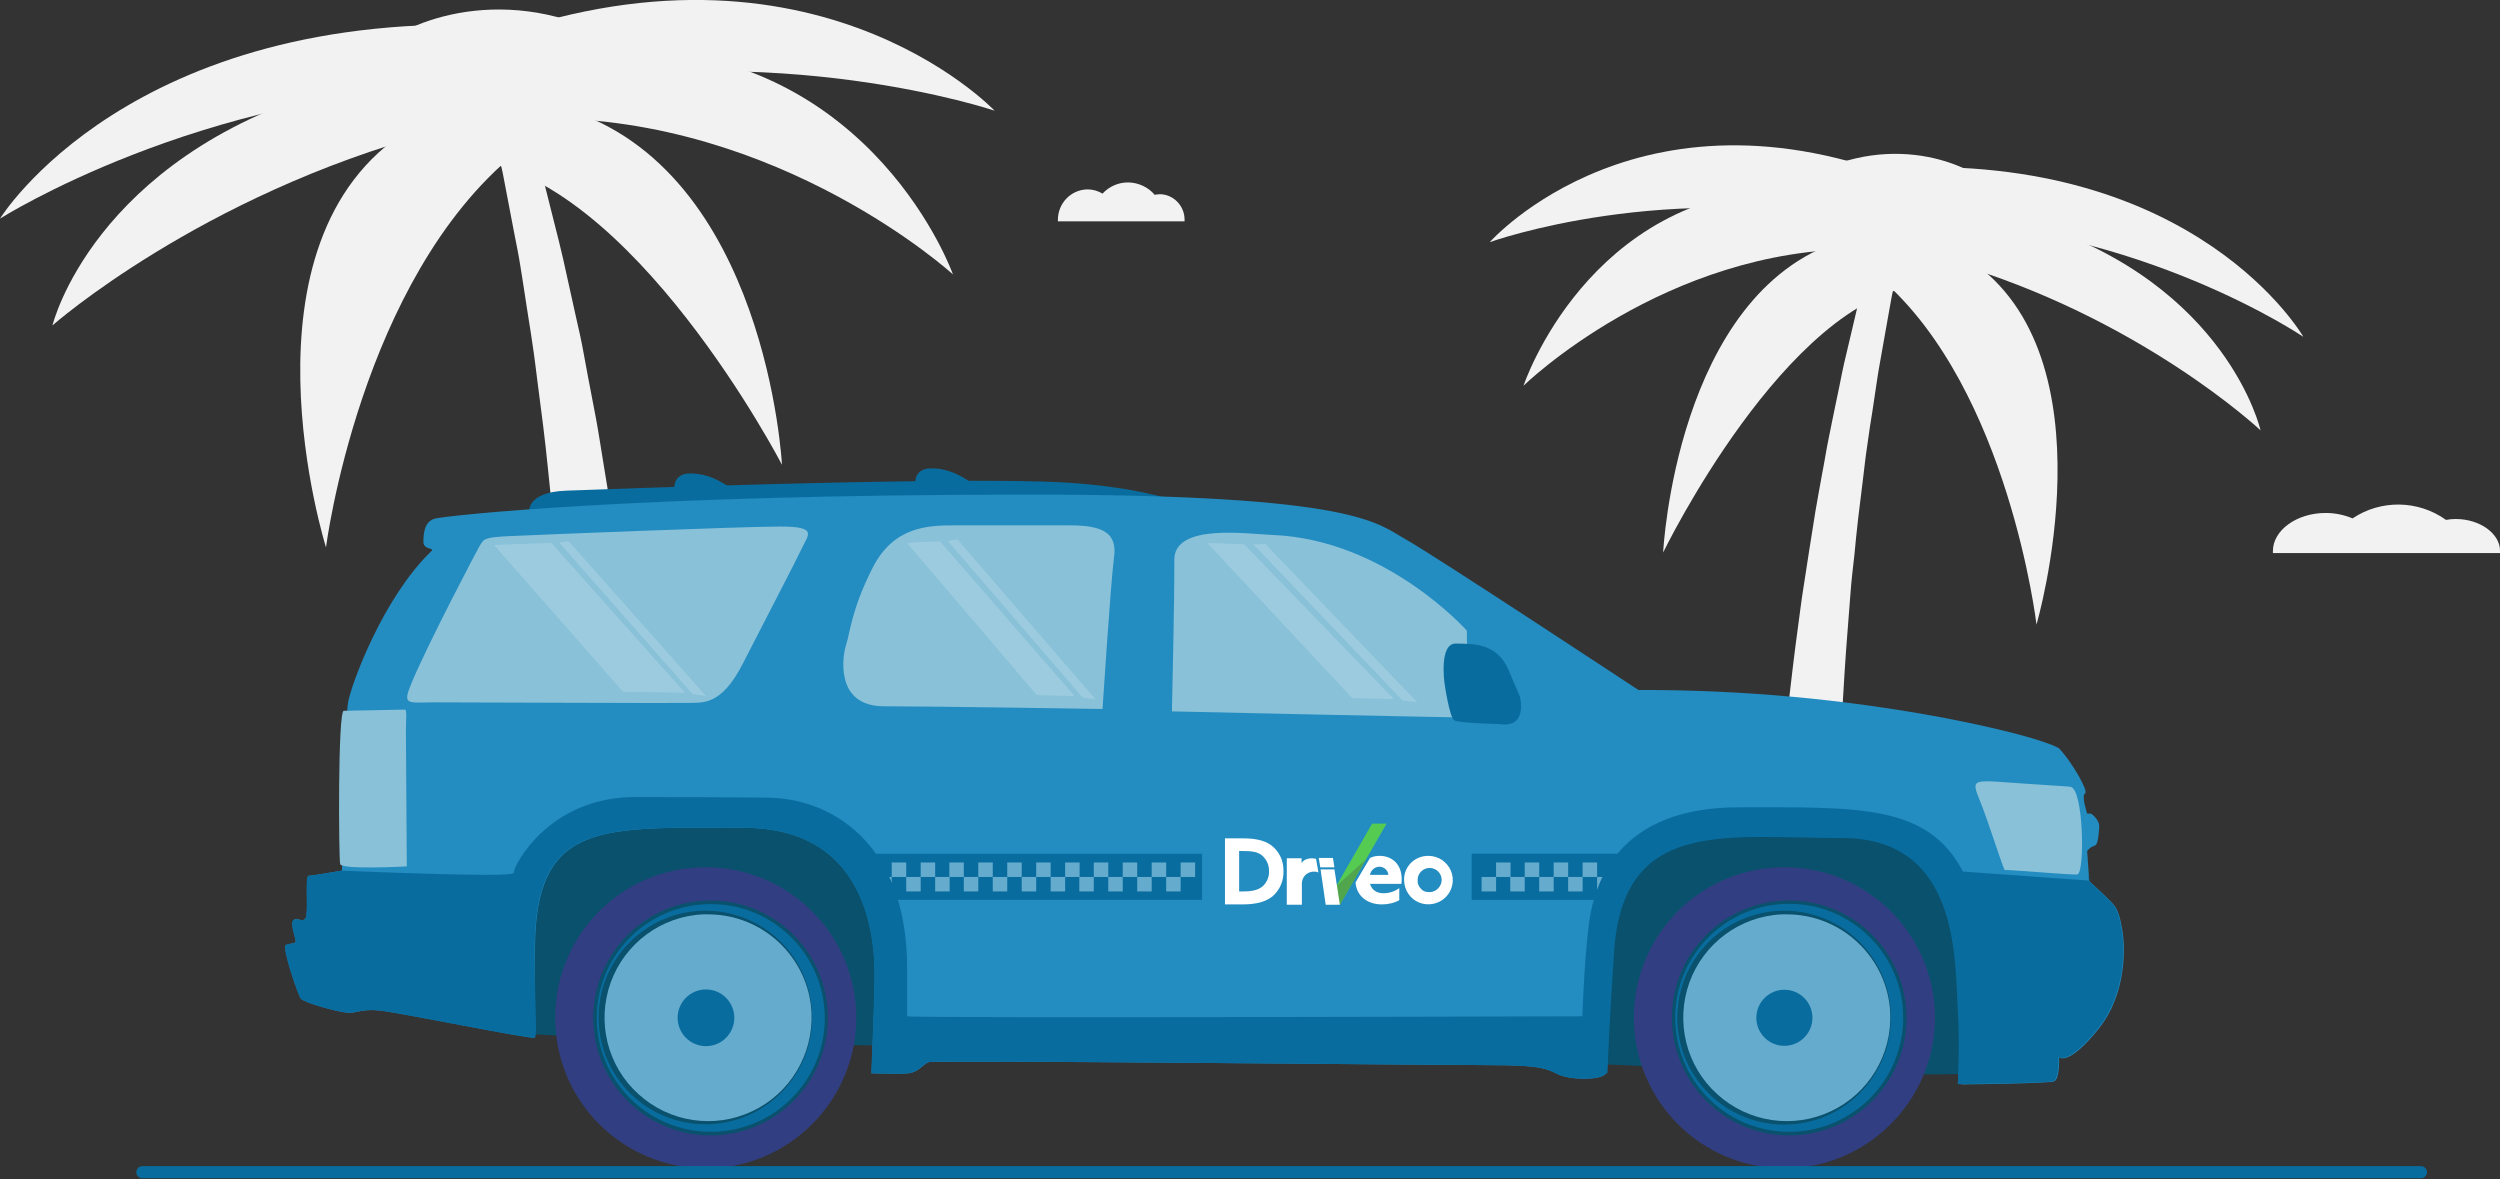 <?xml version="1.0" encoding="utf-8"?>
<!-- Generator: Adobe Illustrator 23.0.2, SVG Export Plug-In . SVG Version: 6.00 Build 0)  -->
<svg version="1.1" id="Layer_1" xmlns="http://www.w3.org/2000/svg" xmlns:xlink="http://www.w3.org/1999/xlink" x="0px" y="0px"
	 viewBox="0 0 829 391" style="enable-background:new 0 0 829 391;" xml:space="preserve">
<rect x="0" y="0" width="829" height="391" fill="#333333" stroke="none"/>
<style type="text/css">
	.st0{fill:#F2F2F2;}
	.st1{fill:#09516D;}
	.st2{fill:#096C9E;}
	.st3{fill:#238CC1;}
	.st4{fill:#313F82;}
	.st5{fill:#65ABCE;}
	.st6{fill:#88C1D8;}
	.st7{fill:#096C9E;stroke:#086C9E;stroke-width:4;stroke-linecap:round;}
	.st8{fill:#55CB52;}
	.st9{fill:#51A54C;}
	.st10{fill:#FFFFFF;}
	.st11{opacity:0.17;}
</style>
<title>ride</title>
<desc>Created with Sketch.</desc>
<g id="Page-1">
	<g id="ride">
		<path id="Path" class="st0" d="M610.3,347.5c0,0,0-1.1-0.2-3.1c0-1-0.1-2.2-0.2-3.6c-0.1-1.4-0.1-3.1-0.2-5
			c-0.1-3.7-0.2-8.3-0.3-13.5c-0.1-5.2-0.2-11.1-0.2-17.6c0-3.2,0-6.6,0-10.1c0-3.5,0.1-7.1,0.1-10.8s0.1-7.5,0.2-11.4
			c0.1-3.9,0.2-7.9,0.3-11.9c0.1-4,0.3-8.1,0.5-12.3c0.2-4.2,0.3-8.4,0.6-12.6c0.5-8.5,1-17.1,1.7-25.7c0.3-4.3,0.7-8.6,1-12.9
			s0.8-8.5,1.3-12.8c0.4-4.2,0.8-8.4,1.3-12.6c0.5-4.1,1-8.2,1.5-12.2c0.5-4,0.9-8,1.5-11.8c0.5-3.8,1.1-7.6,1.7-11.3l1.6-10.7
			c0.5-3.5,1.2-6.8,1.7-9.9c1.1-6.4,2.2-12.2,3.1-17.4c1.1-5.1,2-9.6,2.8-13.3c1.5-7.4,2.4-11.6,2.4-11.6L624,71l-3.1,11.6
			c-1,3.7-2.2,8.2-3.6,13.3c-1.2,5.2-2.6,11-4.1,17.4c-0.7,3.2-1.6,6.5-2.3,10s-1.4,7-2.2,10.7c-0.8,3.7-1.5,7.5-2.3,11.3
			s-1.4,7.9-2.2,11.9c-0.7,4-1.5,8.1-2.2,12.3c-0.7,4.2-1.3,8.4-2,12.6c-0.7,4.3-1.3,8.6-2,12.9c-0.7,4.3-1.2,8.7-1.8,13
			c-1.2,8.7-2.2,17.4-3.2,26c-0.5,4.3-0.9,8.5-1.3,12.8c-0.4,4.2-0.8,8.4-1.2,12.5c-0.4,4.1-0.7,8.1-1,12.1s-0.7,7.8-0.9,11.6
			c-0.2,3.8-0.5,7.4-0.7,11c-0.2,3.6-0.4,7-0.6,10.3c-0.4,6.6-0.6,12.6-0.8,18c-0.2,5.4-0.3,10-0.4,13.9c0,1.9-0.1,3.7-0.1,5.2
			c0,1.5,0,2.8-0.1,3.9c0,2.1,0,3.2,0,3.2L610.3,347.5z"/>
		<path class="st0" d="M646.4,86.8c63.1,18.2,103.2,55.9,103.2,55.9S738.7,94.5,674.3,74"/>
		<path class="st0" d="M623.9,92.6c42.2,36.7,51.4,114.5,51.4,114.5s26-88.6-22.3-121"/>
		<path class="st0" d="M636.8,94.5c-44.6,4.8-85.3,88.7-85.3,88.7s4.2-85.7,58.8-103.3"/>
		<path class="st0" d="M636.7,73.1c73,1.9,127.1,38.6,127.1,38.6s-35.1-61.2-136.7-56"/>
		<path class="st0" d="M662.8,64.9c-3.3-7.3-29-21.5-58.3-8.8l21,6.9L662.8,64.9z"/>
		<path class="st0" d="M623.1,74.7C553.2,58.9,494,80.3,494,80.3s51.3-58.1,144.1-18"/>
		<path class="st0" d="M617.3,82.6c-65.3-0.4-112.1,45.3-112.1,45.3s21.2-64,88.4-65.5"/>
		<polygon class="st0" points="658.9,62.4 675,78.9 650,91.6 616.8,92.3 599.6,74 593.7,59.9 		"/>
		<path class="st0" d="M187.6,342c0,0,0.1-1.2,0.2-3.5c0.1-1.1,0.1-2.5,0.2-4.1s0.1-3.6,0.2-5.7c0.2-4.3,0.3-9.5,0.4-15.5
			s0.2-12.7,0.2-20.1c0-3.7,0-7.5,0-11.5s-0.1-8.1-0.2-12.3c-0.1-4.2-0.2-8.6-0.3-13c-0.1-4.4-0.3-9-0.4-13.6s-0.4-9.3-0.6-14.1
			c-0.2-4.8-0.4-9.6-0.8-14.4c-0.6-9.7-1.2-19.5-2.1-29.4l-1.2-14.8c-0.5-4.9-1-9.8-1.5-14.6s-1-9.6-1.6-14.3
			c-0.6-4.7-1.2-9.4-1.8-14c-0.6-4.6-1.1-9.1-1.8-13.5c-0.6-4.4-1.4-8.7-2-12.9c-0.6-4.2-1.3-8.3-1.9-12.2
			c-0.6-3.9-1.4-7.7-2.1-11.3c-1.4-7.3-2.7-14-3.8-19.9c-1.3-5.9-2.5-11-3.4-15.2c-1.9-8.4-3-13.3-3-13.3l10.4-2.8l3.8,13.2
			c1.2,4.2,2.7,9.3,4.4,15.2c1.5,5.9,3.2,12.6,5,19.9c0.9,3.6,1.9,7.4,2.8,11.4s1.8,8,2.7,12.2s1.9,8.5,2.9,13c1,4.5,1.7,9,2.6,13.6
			c0.9,4.6,1.8,9.3,2.7,14.1s1.6,9.6,2.4,14.4c0.8,4.9,1.6,9.8,2.4,14.7c0.8,4.9,1.4,9.9,2.1,14.9c1.5,9.9,2.7,19.9,3.9,29.7
			c0.6,4.9,1.1,9.8,1.6,14.6c0.5,4.8,1,9.6,1.5,14.3c0.5,4.7,0.8,9.3,1.2,13.8s0.8,8.9,1.1,13.2s0.6,8.5,0.9,12.5
			c0.3,4,0.5,8,0.7,11.7c0.5,7.5,0.7,14.4,1,20.6s0.4,11.5,0.5,15.9c0.1,2.2,0.1,4.2,0.1,5.9c0,1.8,0,3.3,0.1,4.5c0,2.4,0,3.6,0,3.6
			L187.6,342z"/>
		<path class="st0" d="M143.4,44C66.3,64.8,17.4,107.9,17.4,107.9s13.3-55.1,92-78.5"/>
		<path class="st0" d="M171,50.7c-51.6,42-62.9,130.8-62.9,130.8S76.3,80.2,135.4,43.1"/>
		<path class="st0" d="M155.1,52.8c54.5,5.5,104.2,101.3,104.2,101.3s-5.1-97.9-71.9-118"/>
		<path class="st0" d="M155.4,28.4C66.1,30.5,0,72.5,0,72.5s42.9-69.9,167-64"/>
		<path class="st0" d="M123.4,19c4-8.3,35.4-24.5,71.2-10.1l-25.7,7.9L123.4,19z"/>
		<path class="st0" d="M171.9,30.2c85.5-18,157.9,6.5,157.9,6.5S267-29.7,153.7,16.1"/>
		<path class="st0" d="M179.1,39.2C258.9,38.8,316,91,316,91s-25.9-73.1-108-74.9"/>
		<polygon class="st0" points="128.2,16.2 108.5,35.1 139.1,49.5 179.7,50.4 200.6,29.4 207.9,13.3 		"/>
		<path class="st0" d="M814.3,172.1c-1.1,0-2.1,0.1-3.2,0.3c-9.2-6.6-21.6-6.8-31-0.5c-2.8-1.2-5.9-1.8-8.9-1.8
			c-9.7,0-17.5,5.8-17.5,12.6v0.7H829v-0.8C829,177,822.4,172.1,814.3,172.1z"/>
		<path class="st0" d="M384.7,64.4c-0.6,0-1.2,0.1-1.8,0.2c-2.1-2.5-5.3-4-8.6-4.1c-3.3-0.1-6.5,1.3-8.7,3.7c-1.5-0.9-3.2-1.4-5-1.4
			c-5.5,0.1-9.8,4.6-9.8,10.1v0.5h42v-0.6C392.8,68.3,389.2,64.5,384.7,64.4L384.7,64.4z"/>
		<path class="st1" d="M166.7,338.4c0.8,0.5,3,3.8,10,4.5s109.3,4.8,128.8,3.5s30.5-88.3,30.5-88.3l-76.5-11l-84.3,3.3l-36.5,30.8
			c0,0,20,43,23.5,48C164.3,331.9,165.8,335,166.7,338.4z"/>
		<path class="st1" d="M514.7,348c0.8,0.5,3,3.8,10,4.5s109.3,4.8,128.8,3.5c19.5-1.3,30.5-88.2,30.5-88.2l-76.5-11l-84.3,3.2
			l-36.5,30.8c0,0,20,43,23.5,48C512.2,341.6,513.8,344.7,514.7,348z"/>
		<path class="st2" d="M175.5,170.2c0,0-1.5-7,12.3-7.5s115.8-4.3,158.5-3s58.8,12.8,58.8,12.8"/>
		<path class="st3" d="M543.3,228.8c34.1-0.1,68.2,3,101.7,9.3c32.3,6.3,37.7,10,37.7,10c4,4,10,14.3,8.7,15
			c-1.3,0.7,0.7,6.7,0.7,6.7h1.3c0,0,3,2,2.7,4.7c-0.3,2.7-0.3,5.7-1.7,6c-0.9,0.3-1.7,0.9-2.3,1.7l0.7,10c0,0,6.3,5.7,8,7.7
			c1.7,2,2.3,4.7,3,8.7c0.7,4,2,20.3-8,32.7s-13,9.3-13,9.3s0.3,7.3-1.7,8c-2,0.7-30.7,1-30.7,1s2.5-11,0.5-27.7
			c-2-16.7,0.8-55.8-38.2-55.8s-74-8.3-78.7,37.8c-4.9,48.6,0,40.3-1.7,42.3c-1.7,2-11.7,2-15.7,0s-6.3-3-22.3-3s-184.3-1.7-186.3-1
			c-2,0.7-3.3,3.3-6.7,3.7c-3.3,0.3-12.3,0-12.3,0s1-24,1-28.7s3.7-52.7-43.3-52.7s-69.2-2.7-69.3,40.3c-0.1,21.4-0.3,27.6,0,29.1
			c0,0.2,0,0.2,0,0.2c0,0-0.1,0-0.1,0c-3,0.2-45-8.4-51.2-9c-6.3-0.7-7.7,1-11,0.7s-14.3-3.3-15.3-4.7c-1-1.3-6.3-17-5-17.7
			c1.3-0.7,3.3-0.3,3.3-1.3s-2-6-0.7-7c1.3-1,3,1,4-0.7c1-1.7-0.3-14,1-14c1.3,0,11-1.7,11-1.7s1-49.7,2-55.7s11.7-35,27.7-50.3
			c1.1-1.1-2.7-0.3-2.7-3s0.3-6.7,3.7-7.7s67-8,197.3-8c109.7,0,115.3,9.7,125,15C476,184.4,543.3,228.8,543.3,228.8z"/>
		<path id="Shape" class="st4" d="M234,387.4c-27.3,0-49.5-21.9-49.9-49.2c-0.4-27.3,21.1-49.8,48.4-50.6
			c27.2-0.8,50.1,20.3,51.4,47.6l0,0c1.2,27.5-20,50.8-47.5,52.2C235.6,387.4,234.8,387.4,234,387.4z M234.1,302.8
			c-0.5,0-1.1,0-1.6,0c-14,0.7-26.3,9.7-31.1,22.9c-4.8,13.2-1.1,28,9.3,37.5c10.4,9.5,25.4,11.7,38.2,5.8c12.7-6,20.6-19,19.9-33
			l0,0C267.8,317.4,252.6,302.8,234.1,302.8L234.1,302.8z"/>
		<circle id="Oval" class="st5" cx="234.8" cy="337.5" r="36.7"/>
		<path class="st1" d="M234.7,376.5c-21.3-0.5-38.2-18.1-38-39.4c0.3-21.3,17.6-38.5,38.9-38.5c21.3,0,38.7,17.1,38.9,38.5
			c0.3,21.3-16.7,38.9-38,39.4C236,376.4,235.4,376.5,234.7,376.5z M234.8,303.2c-0.5,0-1.1,0-1.6,0c-13.9,0.6-26,9.6-30.7,22.6
			c-4.7,13.1-1.1,27.7,9.2,37c10.3,9.4,25.2,11.6,37.7,5.7c12.6-5.9,20.3-18.8,19.7-32.7l0,0C268.2,317.6,253.1,303.2,234.8,303.2z"
			/>
		<path class="st2" d="M234.8,375.3c-20.7-0.5-37.1-17.5-36.9-38.2c0.2-20.7,17.1-37.3,37.8-37.3s37.5,16.6,37.8,37.3
			s-16.2,37.7-36.9,38.2C235.9,375.3,235.3,375.3,234.8,375.3z M234.8,302c-0.6,0-1.1,0-1.7,0c-19.4,0.5-34.8,16.4-34.6,35.8
			c0.2,19.4,16,35,35.4,35s35.2-15.6,35.4-35S254.2,302.5,234.8,302L234.8,302z"/>
		<circle class="st2" cx="234.1" cy="337.5" r="9.4"/>
		<path class="st4" d="M591.7,387.4c-27.3,0-49.5-21.9-49.9-49.2s21.1-49.8,48.4-50.6c27.2-0.8,50.1,20.3,51.4,47.6l0,0
			c1.2,27.5-20.1,50.8-47.6,52.2C593.2,387.4,592.5,387.4,591.7,387.4z M591.7,302.8c-0.5,0-1.1,0-1.6,0c-14,0.6-26.3,9.7-31.1,22.9
			s-1.1,28,9.3,37.5c10.4,9.5,25.4,11.7,38.2,5.8s20.6-19,19.9-33l0,0C625.5,317.4,610.2,302.8,591.7,302.8L591.7,302.8z"/>
		<circle class="st5" cx="592.5" cy="337.5" r="36.7"/>
		<path class="st1" d="M592.4,376.5c-21.3-0.5-38.2-18.1-38-39.4s17.6-38.5,38.9-38.5s38.7,17.1,38.9,38.5
			c0.3,21.3-16.7,38.9-38,39.4C593.6,376.4,593,376.5,592.4,376.5z M592.5,303.2c-0.5,0-1.1,0-1.6,0c-13.9,0.6-26,9.6-30.7,22.6
			c-4.7,13.1-1.1,27.7,9.2,37c10.3,9.4,25.2,11.6,37.7,5.7c12.6-5.9,20.3-18.8,19.7-32.7l0,0C625.9,317.6,610.8,303.2,592.5,303.2
			L592.5,303.2z"/>
		<path class="st2" d="M592.4,375.3c-20.7-0.5-37.1-17.5-36.9-38.2c0.2-20.7,17.1-37.4,37.8-37.4s37.6,16.7,37.8,37.4
			c0.2,20.7-16.2,37.7-36.9,38.2C593.6,375.3,593,375.3,592.4,375.3z M592.5,302c-0.5,0-1.1,0-1.7,0c-19.4,0.5-34.8,16.4-34.6,35.9
			c0.2,19.4,16,35,35.4,35c19.4,0,35.2-15.6,35.4-35C627.3,318.5,611.9,302.5,592.5,302z"/>
		<circle class="st2" cx="591.7" cy="337.5" r="9.3"/>
		<path class="st6" d="M159,181.1c-0.3,0.4-17.1,32.3-22.5,45.3c-3.2,7.7-1.5,6.5,7.7,6.5c6.8,0,79.2,0.3,83.8,0.2
			c4.7-0.2,11,1.3,18.3-13c7.3-14.3,17.7-34.2,19.7-38.5c2-4.3,5.3-7-7.3-7c-12.7,0-81.8,2.8-90.2,3.2S160.5,178.8,159,181.1z"/>
		<path class="st6" d="M365.6,235.1c0,0,2.7-41.8,3.8-50.2c1.2-8.3-3.8-10.7-14.8-10.7h-38c-8.8,0-20.3,0.3-27.3,14.2
			c-7,13.8-7.5,21.8-8.7,25.3c-1.2,3.5-4,20.5,12.5,20.5S365.6,235.1,365.6,235.1z"/>
		<path class="st6" d="M388.6,235.9c0,0,99,2.2,98.5,2c-0.5-0.2-0.7-28.8-0.7-28.8s-26.9-30.2-64.3-31.7c-8.3-0.3-32.7-4-32.7,8.2
			C389.5,197.8,388.6,235.9,388.6,235.9z"/>
		<path class="st6" d="M686.5,260.9c-1.2-0.1,2.9,0.1-14.4-1s-18.8-2.3-15.8,5s8.1,23.8,8.5,23.6s21.4,1.6,24,1.5
			S691,261.2,686.5,260.9z"/>
		<path class="st6" d="M114,235.7c0.4,0,19.6-0.4,20.3-0.4s0.3,3.6,0.3,7.3s0.3,44.7,0.3,44.7s-21.8,1.2-22.1-0.8
			C112.3,284.5,112,235.7,114,235.7z"/>
		<path class="st2" d="M303.5,160.6c0,0-0.7-5.3,5.3-5.3s10.2,2.7,13.2,4.7"/>
		<path class="st2" d="M223.6,162.3c0,0-0.7-5.3,5.3-5.3s10.2,2.7,13.2,4.7"/>
		<path class="st6" d="M121,272.9h0.7c0.8,0,1.5-0.7,1.5-1.5c0-0.8-0.7-1.5-1.5-1.5H121c-0.8,0-1.5,0.7-1.5,1.5
			S120.2,272.9,121,272.9L121,272.9z"/>
		<path class="st2" d="M497.2,240.1c0,0-13.2-0.3-14.9-1.2s-3.3-12.4-3.3-12.4s-1.9-13.2,3.8-13.1s13.6-0.2,17.4,8.7l3.8,8.9
			C504,231,506.8,241.6,497.2,240.1z"/>
		<path class="st7" d="M802.8,388.7H47.2"/>
		<polygon class="st2" points="398.6,298.4 291.2,298.4 279,283.1 398.6,283.1 		"/>
		<rect id="Rectangle" x="488" y="283.1" class="st2" width="49.7" height="15.3"/>
		<polygon class="st8" points="439.6,299.9 455,273.1 459.8,273.1 444.3,300 444.3,299.8 		"/>
		<polygon class="st9" points="443.2,293.7 452.9,285 444.3,300 441.9,297.1 		"/>
		<path class="st10" d="M473.6,283.8c3.3,0,6.2,1.9,7.5,4.9c1.3,3,0.6,6.5-1.7,8.8s-5.8,3-8.8,1.8c-3-1.2-5-4.2-5-7.5
			c-0.1-2.1,0.8-4.2,2.3-5.7S471.5,283.8,473.6,283.8z M473.6,295.8c1.6,0.2,3.2-0.7,4-2.2c0.8-1.5,0.5-3.3-0.6-4.5
			c-1.1-1.2-2.9-1.6-4.4-1c-1.5,0.6-2.6,2.1-2.5,3.8c-0.1,1,0.3,2,1,2.7C471.7,295.4,472.6,295.8,473.6,295.8L473.6,295.8z"/>
		<path class="st10" d="M464.8,291.5c0-5.2-3.5-7.7-7.3-7.7c-1.1,0-2.2,0.2-3.2,0.7l-4.8,8.1c0.3,4.5,3.9,7.3,8.7,7.3
			c2,0,4-0.4,5.8-1.4v-4c-1.5,1.1-3.3,1.7-5.2,1.7c-2.2,0-3.9-1-4.5-3.1h10.4C464.8,292.6,464.8,292.1,464.8,291.5z M454.3,290.1
			c0.2-1.5,1.6-2.7,3.1-2.7c1.5,0,2.8,1.1,3,2.7H454.3z"/>
		<path class="st10" d="M436.4,284.8c-1.8-0.5-4,0-4.8,1.4v-1.6h-4.9v15.4h5v-6.6c-0.1-1.4,0.5-2.8,1.6-3.6c1.1-0.8,2.6-1,3.9-0.5
			L436.4,284.8z"/>
		<path class="st10" d="M406.1,278h6.1c3.9,0,6.9,0.6,9.2,2.2c2.8,2,4.3,5.3,4.2,8.7c0.1,3.2-1.2,6.2-3.6,8.3
			c-2.2,1.8-5.4,2.7-9.9,2.7h-5.9V278z M412.2,295.6c3.1,0,5.1-0.5,6.5-1.7c1.4-1.3,2.2-3.1,2.1-5c0.1-2.1-0.9-4.1-2.5-5.4
			c-1.5-1.1-3.6-1.3-6.1-1.3h-1.3v13.4L412.2,295.6z"/>
		<polygon class="st10" points="442,284.5 437.3,284.5 437.8,287.6 442.5,287.6 		"/>
		<polygon class="st10" points="437.9,288.3 439.6,300 444.3,300 442.5,288.3 		"/>
		<rect x="290.9" y="290.8" class="st5" width="4.8" height="4.8"/>
		<rect x="286.1" y="286" class="st5" width="4.8" height="4.8"/>
		<rect x="310.1" y="290.8" class="st5" width="4.8" height="4.8"/>
		<rect x="319.6" y="290.8" class="st5" width="4.8" height="4.8"/>
		<rect x="314.8" y="286" class="st5" width="4.8" height="4.8"/>
		<rect x="295.7" y="286" class="st5" width="4.8" height="4.8"/>
		<rect x="305.3" y="286" class="st5" width="4.8" height="4.8"/>
		<rect x="300.5" y="290.8" class="st5" width="4.8" height="4.8"/>
		<rect x="324.4" y="286" class="st5" width="4.8" height="4.8"/>
		<rect x="334" y="286" class="st5" width="4.8" height="4.8"/>
		<rect x="329.2" y="290.8" class="st5" width="4.8" height="4.8"/>
		<rect x="338.8" y="290.8" class="st5" width="4.8" height="4.8"/>
		<rect x="348.4" y="290.8" class="st5" width="4.8" height="4.8"/>
		<rect x="343.6" y="286" class="st5" width="4.8" height="4.8"/>
		<rect x="367.5" y="290.8" class="st5" width="4.8" height="4.8"/>
		<rect x="377.1" y="290.8" class="st5" width="4.8" height="4.8"/>
		<rect x="372.3" y="286" class="st5" width="4.8" height="4.8"/>
		<rect x="353.2" y="286" class="st5" width="4.8" height="4.8"/>
		<rect x="362.7" y="286" class="st5" width="4.8" height="4.8"/>
		<rect x="357.9" y="290.8" class="st5" width="4.8" height="4.8"/>
		<rect x="381.9" y="286" class="st5" width="4.8" height="4.8"/>
		<rect x="391.5" y="286" class="st5" width="4.8" height="4.8"/>
		<rect x="386.7" y="290.8" class="st5" width="4.8" height="4.8"/>
		<g id="Group" transform="translate(491, 286)">
			<rect x="0.3" y="4.8" class="st5" width="4.8" height="4.8"/>
			<rect x="9.8" y="4.8" class="st5" width="4.8" height="4.8"/>
			<rect x="5.1" y="0" class="st5" width="4.8" height="4.8"/>
			<rect x="29" y="4.8" class="st5" width="4.8" height="4.8"/>
			<rect x="38.6" y="4.8" class="st5" width="4.8" height="4.8"/>
			<rect x="33.8" y="0" class="st5" width="4.8" height="4.8"/>
			<rect x="14.6" y="0" class="st5" width="4.8" height="4.8"/>
			<rect x="24.2" y="0" class="st5" width="4.8" height="4.8"/>
			<rect x="19.4" y="4.8" class="st5" width="4.8" height="4.8"/>
			<rect x="43.4" y="0" class="st5" width="4.8" height="4.8"/>
		</g>
		<path class="st2" d="M692.5,290.1l0.1,2c0,0,6.3,5.7,8,7.7c1.7,2,2.3,4.7,3,8.7c0.7,4,2,20.3-8,32.7c-10,12.3-13,9.3-13,9.3
			s0.3,7.3-1.7,8c-2,0.7-31.7,1-31.7,1s0.7-13.2,0-24.3c-1-16.8,0.7-57.3-38.3-57.3s-72.8-6.8-75.7,38c-3.2,48.7-1.3,38.3-3,40.3
			s-11.7,2-15.7,0s-6.3-3-22.3-3s-184.3-1.7-186.3-1c-2,0.7-3.3,3.3-6.7,3.7c-3.3,0.3-12.3,0-12.3,0s1-24,1-28.7s3.7-52.7-43.3-52.7
			s-69.3-2.7-69.3,40.3c0,20.2,1,28.7,0,29.3c-1,0.7-45-8.3-51.3-9s-7.7,1-11,0.7s-14.3-3.3-15.3-4.7c-1-1.3-6.3-17-5-17.7
			c1.3-0.7,3.3-0.3,3.3-1.3s-2-6-0.7-7c1.3-1,3,1,4-0.7c1-1.7-0.3-14,1-14c1.3,0,11-1.7,11-1.7s57,2.5,57,0.8
			c0-2.5,11.7-25.2,40.3-25.2c30.7,0,35.5,0.2,43.5,0.2c21,0,46.7,14.6,46.7,56.6v15.9c1.2,0.7,223.9,0,223.9,0s0.9-25.5,2.9-35
			c2.1-9.7,9.3-34.3,49-34.3s62.6-1.1,74.3,21.3c17.7,1.3,42,3,42,3"/>
		<g transform="translate(400, 180)" class="st11">
			<path class="st10" d="M12.6,0.5l49.6,51.3l-13.8-0.3L0.4,0.1C0.4,0.1,1.9,0,12.6,0.5z"/>
			<path class="st10" d="M19.6,0.4L70,52.9l-4.9-0.6L15.6,0.5C17,0.5,18.3,0.5,19.6,0.4L19.6,0.4z"/>
		</g>
		<g transform="translate(300, 178)" class="st11">
			<path class="st10" d="M11.7,1.5l44.6,51.3l-12.5-0.3L0.8,2.1C0.8,2.1,1.4,1.8,11.7,1.5z"/>
			<path class="st10" d="M17.5,0.9l45.8,53L59,53.3L14.4,1.5C15.4,1.1,16.5,0.9,17.5,0.9z"/>
		</g>
		<g transform="translate(163, 179)" class="st11">
			<path class="st10" d="M19.8,1l44.3,49.7l-20.5-0.3L0.8,1.7C0.8,1.7,9.6,1.4,19.8,1z"/>
			<path class="st10" d="M25.6,0.5l45.5,51.3l-4.4-0.6L22.5,1C23.5,0.7,24.5,0.5,25.6,0.5L25.6,0.5z"/>
		</g>
	</g>
</g>
</svg>
